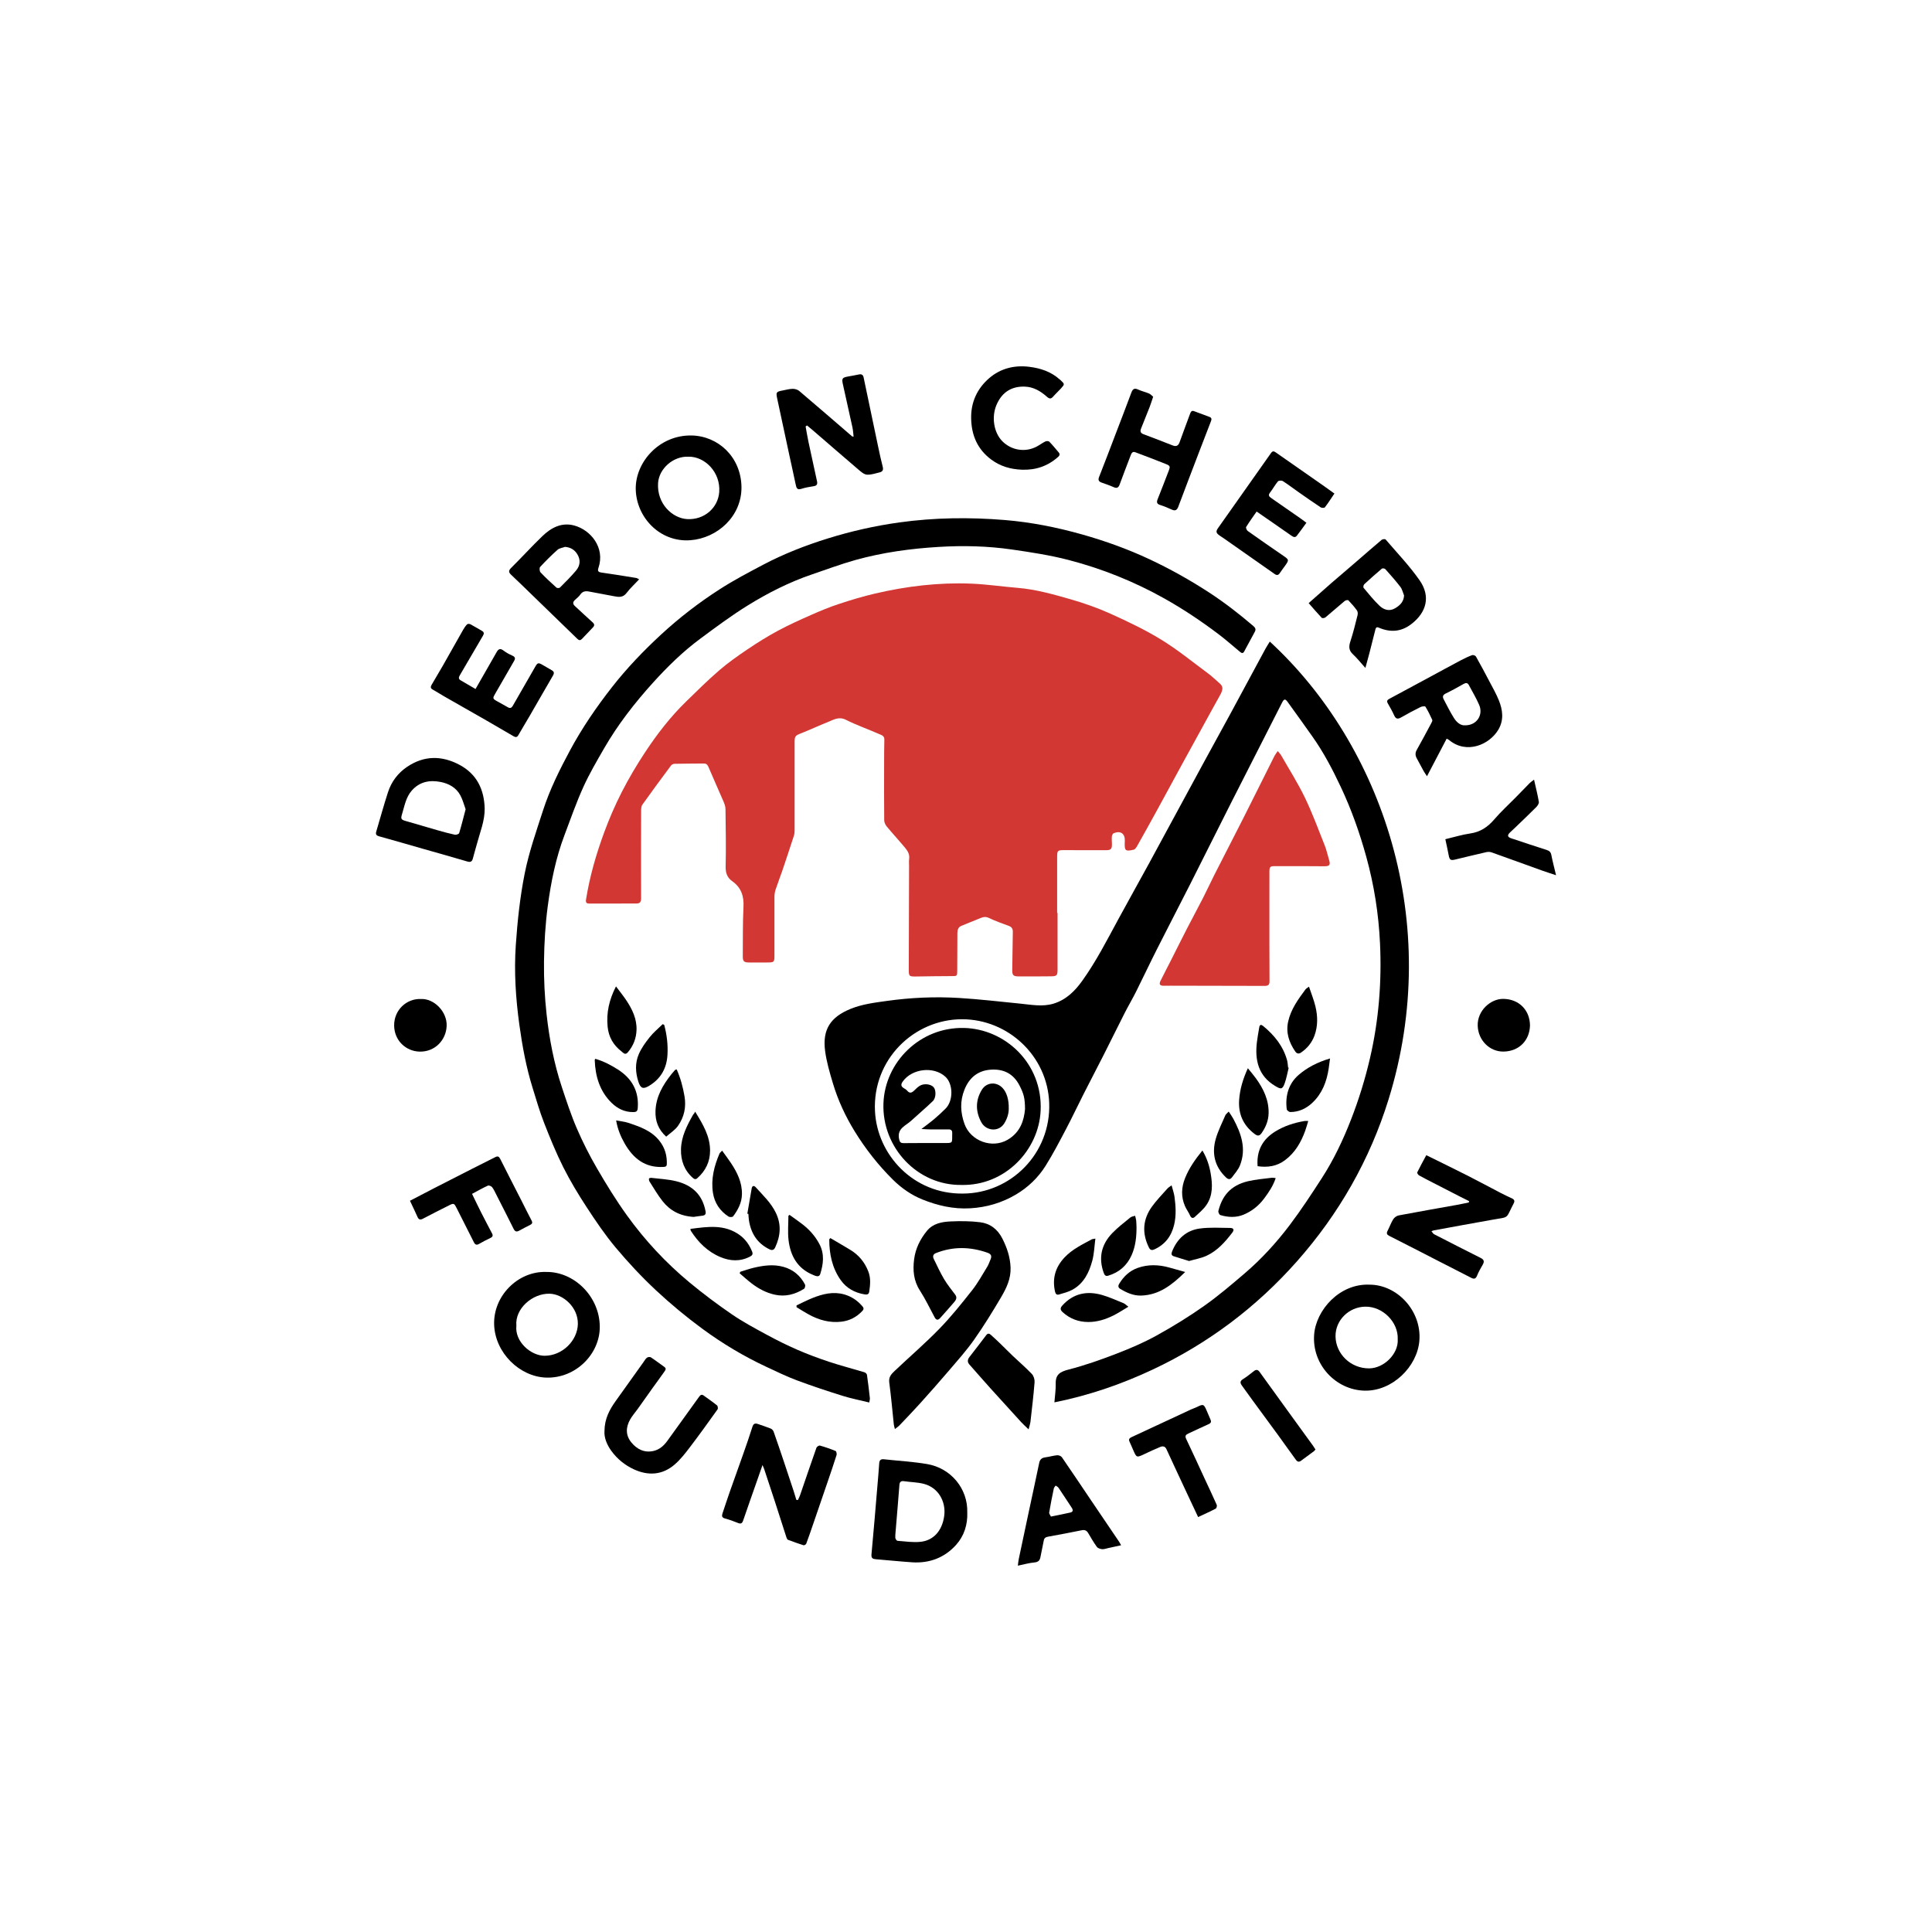 <?xml version="1.0" encoding="UTF-8"?>
<svg id="Layer_1" data-name="Layer 1" xmlns="http://www.w3.org/2000/svg" width="350" height="350" viewBox="0 0 350 350">
  <g id="Desktop">
    <g id="GHCA_AUI" data-name="GHCA AUI">
      <g id="AnthonyAnderson_AUI" data-name="AnthonyAnderson AUI">
        <polygon id="Fill-1" points="0 0 350 0 350 350 0 350 0 0" fill="none" stroke-width="0"/>
      </g>
      <path d="M191.585,165.381c0,3.427.001,6.854,0,10.28,0,1.038-.147,1.198-1.157,1.206-1.965.016-3.931.036-5.896.019-1.002-.008-1.173-.249-1.152-1.232.047-2.29.078-4.581.102-6.872.005-.483-.172-.844-.696-1.035-1.226-.444-2.456-.891-3.633-1.447-.529-.25-.949-.216-1.428-.021-1.183.481-2.367.959-3.55,1.439-.619.251-.732.779-.736,1.36-.012,2.242-.025,4.485-.028,6.727-.001,1.037-.006,1.023-1.026,1.025-2.114.005-4.227.034-6.341.07-1.388.023-1.416-.022-1.41-1.403.028-6.223.036-12.447.052-18.67.001-.403-.044-.814.015-1.208.16-1.062-.503-1.752-1.091-2.457-.962-1.153-1.991-2.25-2.946-3.409-.253-.307-.476-.751-.481-1.135-.036-3.4-.023-6.802-.017-10.202.003-1.486.005-2.972.041-4.458.016-.654-.518-.792-.908-.964-2.015-.886-4.103-1.621-6.069-2.601-1.289-.643-2.24.012-3.279.423-1.581.625-3.121,1.352-4.701,1.978-1.232.488-1.301.521-1.3,1.831,0,5.292.004,10.583-.002,15.875,0,.297-.031.609-.123.889-.674,2.076-1.356,4.149-2.057,6.216-.41,1.209-.883,2.397-1.281,3.61-.138.421-.188.888-.19,1.334-.012,3.502-.001,7.005-.002,10.507,0,1.26-.046,1.301-1.316,1.305-1.084.004-2.167.007-3.251.003-.987-.003-1.176-.205-1.165-1.212.032-2.946-.028-5.898.126-8.838.103-1.972-.405-3.52-2.042-4.678-.897-.634-1.216-1.485-1.189-2.65.082-3.475.013-6.953-.029-10.43-.005-.431-.158-.881-.331-1.285-.912-2.125-1.866-4.231-2.771-6.359-.176-.413-.404-.599-.836-.595-1.763.017-3.527.017-5.29.054-.217.005-.509.133-.634.301-1.753,2.355-3.497,4.717-5.199,7.108-.208.293-.221.767-.223,1.157-.015,5.264-.02,10.527-.005,15.791.002.619-.168.953-.839.952-2.844-.003-5.688.014-8.533.013-.468,0-.7-.131-.604-.738.665-4.163,1.829-8.195,3.278-12.134.923-2.508,1.992-4.979,3.208-7.357,1.263-2.469,2.687-4.871,4.215-7.187,2.176-3.296,4.593-6.424,7.433-9.191,1.971-1.92,3.928-3.864,6.01-5.659,1.607-1.385,3.358-2.615,5.119-3.803,1.767-1.192,3.583-2.327,5.459-3.337,1.957-1.055,3.992-1.973,6.027-2.873,1.648-.729,3.32-1.425,5.029-1.989,2.167-.716,4.361-1.38,6.583-1.897,5.73-1.335,11.547-2.036,17.435-1.796,2.782.114,5.551.531,8.33.757,3.283.267,6.437,1.152,9.572,2.051,2.479.711,4.939,1.569,7.287,2.629,3.148,1.421,6.294,2.915,9.231,4.719,2.971,1.825,5.695,4.053,8.506,6.133.738.546,1.396,1.202,2.093,1.804.618.534.611,1.106.055,2.095-1.053,1.873-2.078,3.76-3.113,5.643-1.233,2.243-2.469,4.485-3.696,6.732-1.561,2.86-3.108,5.727-4.673,8.585-1.143,2.086-2.298,4.166-3.466,6.237-.176.311-.415.745-.697.811-1.533.357-1.684.203-1.632-1.362.002-.076.011-.151.013-.226.047-1.33-.747-1.901-2.008-1.402-.169.067-.32.375-.338.584-.042.471.004.949.013,1.424.016.84-.208,1.077-1.055,1.077-2.494,0-4.989-.005-7.483-.011-1.352-.003-1.388.029-1.389,1.388-.001,3.326,0,6.652,0,9.978h.076v.003h-.001Z" fill="#d33733" stroke-width="0"/>
      <path d="M230.039,116.232c20.381,18.767,31.425,50.981,21.513,82.93-3.396,10.947-8.996,20.748-16.572,29.315-7.345,8.305-16.087,14.896-26.149,19.628-5.649,2.656-11.529,4.684-17.815,5.945.092-1.21.265-2.305.237-3.395-.043-1.69.835-2.161,2.361-2.554,2.932-.755,5.808-1.773,8.637-2.863,2.473-.952,4.933-2.004,7.249-3.282,2.961-1.634,5.858-3.418,8.621-5.366,2.576-1.816,4.988-3.877,7.388-5.928,3.045-2.603,5.743-5.565,8.151-8.753,2.065-2.734,3.947-5.612,5.809-8.491,2.148-3.32,3.836-6.892,5.271-10.57,1.423-3.646,2.574-7.379,3.459-11.202,1.586-6.847,2.132-13.781,1.803-20.776-.249-5.308-1.072-10.537-2.493-15.681-1.195-4.328-2.686-8.533-4.592-12.588-1.506-3.205-3.147-6.342-5.208-9.238-1.479-2.079-2.955-4.162-4.457-6.225-.425-.584-.653-.523-.992.145-3.043,5.982-6.099,11.958-9.13,17.946-2.532,5.002-5.025,10.024-7.557,15.026-1.985,3.921-4.02,7.817-6,11.739-1.278,2.53-2.482,5.097-3.751,7.631-.661,1.321-1.416,2.595-2.086,3.912-1.257,2.469-2.472,4.96-3.725,7.432-1.222,2.411-2.479,4.804-3.702,7.214-1.077,2.124-2.091,4.282-3.201,6.388-1.181,2.24-2.35,4.494-3.695,6.636-1.347,2.146-3.184,3.902-5.367,5.193-2.54,1.502-5.31,2.321-8.291,2.494-3.041.176-5.919-.497-8.671-1.607-1.994-.804-3.789-2.056-5.339-3.593-2.649-2.626-4.939-5.544-6.893-8.714-1.689-2.739-3.042-5.652-3.963-8.736-.573-1.918-1.147-3.864-1.41-5.839-.519-3.905.966-6.154,4.618-7.64,2.101-.855,4.319-1.123,6.523-1.433,4.349-.612,8.733-.81,13.114-.544,3.713.225,7.413.664,11.116,1.03,2.001.198,4.006.603,5.994.004,2.272-.684,3.875-2.265,5.213-4.134,2.507-3.5,4.463-7.325,6.506-11.1,1.828-3.378,3.719-6.723,5.555-10.097,3.363-6.18,6.704-12.373,10.061-18.557,1.522-2.802,3.072-5.59,4.591-8.393,2.162-3.989,4.305-7.988,6.463-11.979.235-.435.512-.847.805-1.329h.001ZM174.434,216.226c8.684-.026,15.968-7.259,15.638-16.416-.308-8.53-7.462-15.168-15.791-15.164-8.73.005-16.245,7.317-15.768,16.675.403,7.919,6.987,15.02,15.921,14.905Z" fill="#000" stroke-width="0"/>
      <path d="M157.474,254.076c-1.688-.416-3.296-.726-4.848-1.213-2.778-.871-5.546-1.785-8.272-2.805-1.878-.702-3.689-1.588-5.509-2.437-4.087-1.905-7.952-4.219-11.574-6.879-2.948-2.165-5.784-4.515-8.456-7.011-2.578-2.409-5.002-5.01-7.27-7.714-1.93-2.3-3.624-4.812-5.27-7.331-1.523-2.331-2.971-4.73-4.22-7.215-1.316-2.618-2.428-5.345-3.494-8.078-.802-2.055-1.414-4.185-2.069-6.294-1.159-3.731-1.866-7.553-2.401-11.424-.665-4.808-.979-9.639-.648-14.463.299-4.356.764-8.733,1.62-13.008.775-3.873,2.103-7.645,3.322-11.418,1.22-3.775,2.986-7.32,4.862-10.814,2.191-4.079,4.793-7.876,7.641-11.514,2.675-3.418,5.664-6.536,8.851-9.482,3.308-3.057,6.863-5.794,10.638-8.223,2.527-1.627,5.203-3.034,7.865-4.439,3.739-1.973,7.675-3.506,11.704-4.761,4.248-1.324,8.583-2.301,13.003-2.914,6.343-.879,12.702-.955,19.064-.433,4.766.392,9.451,1.323,14.057,2.624,4.187,1.183,8.267,2.653,12.21,4.503,3.69,1.731,7.232,3.714,10.651,5.932,2.864,1.859,5.55,3.944,8.14,6.16.357.305.487.601.242,1.044-.653,1.184-1.277,2.383-1.927,3.568-.241.44-.524.239-.799.011-1.276-1.058-2.517-2.161-3.838-3.159-3.115-2.353-6.349-4.521-9.762-6.438-5.507-3.092-11.32-5.427-17.408-7.007-3.347-.869-6.794-1.393-10.223-1.89-4.393-.637-8.826-.745-13.26-.478-5.107.308-10.165.993-15.098,2.367-2.655.739-5.244,1.715-7.857,2.601-4.139,1.404-8.024,3.374-11.719,5.664-2.955,1.832-5.756,3.922-8.554,5.995-3.16,2.342-5.969,5.091-8.601,8.005-3.323,3.679-6.361,7.586-8.842,11.892-1.327,2.302-2.678,4.607-3.769,7.023-1.276,2.827-2.3,5.769-3.398,8.675-1.563,4.137-2.439,8.456-3.02,12.811-.445,3.332-.647,6.714-.688,10.077-.038,3.188.119,6.398.47,9.567.496,4.476,1.344,8.907,2.767,13.197.836,2.519,1.664,5.054,2.715,7.487,1.069,2.476,2.297,4.899,3.653,7.23,1.686,2.897,3.448,5.768,5.404,8.486,3.264,4.537,7.067,8.622,11.373,12.191,2.464,2.042,5.037,3.968,7.677,5.777,1.996,1.367,4.15,2.514,6.281,3.671,1.803.978,3.644,1.899,5.524,2.716,1.882.818,3.811,1.54,5.759,2.186,2.119.702,4.286,1.26,6.425,1.906.188.057.434.283.46.459.205,1.41.371,2.826.528,4.243.023.211-.061.434-.115.776l.003-.002h0Z" fill="#000" stroke-width="0"/>
      <path d="M231.472,136.059c.277.341.48.532.613.764,1.455,2.547,3.037,5.033,4.308,7.67,1.358,2.817,2.438,5.768,3.598,8.678.332.832.509,1.724.774,2.584.289.939.127,1.176-.877,1.177-1.36,0-2.72-.019-4.08-.023-1.612-.005-3.224-.006-4.836-.001-.873.003-1,.121-1.004,1.008-.009,2.267-.005,4.534-.004,6.801.002,4.357-.004,8.715.021,13.072.004.667-.307.817-.877.816-5.692-.017-11.385-.025-17.077-.035-.403,0-.806.009-1.208.011-.692.005-.892-.268-.59-.879.632-1.278,1.295-2.541,1.939-3.813.961-1.898,1.904-3.804,2.878-5.695.949-1.844,1.941-3.666,2.885-5.512.708-1.384,1.353-2.801,2.057-4.188,1.759-3.465,3.55-6.914,5.302-10.382,1.87-3.701,3.708-7.417,5.569-11.123.141-.282.346-.531.61-.93h-.001Z" fill="#d33733" stroke-width="0"/>
      <path d="M162.12,258.883c-.095-.395-.172-.606-.195-.824-.273-2.547-.492-5.102-.829-7.64-.134-1.008.441-1.554,1.027-2.108,2.68-2.536,5.485-4.948,8.054-7.59,2.124-2.184,4.041-4.581,5.931-6.977,1.047-1.326,1.863-2.836,2.757-4.28.234-.378.363-.819.548-1.228.304-.674.173-1.05-.525-1.295-3.121-1.096-6.239-1.161-9.344.071-.51.202-.603.607-.387,1.05.605,1.24,1.185,2.499,1.888,3.684.585.986,1.321,1.885,2.01,2.807.375.502.146.934-.16,1.299-.822.979-1.689,1.92-2.534,2.88-.396.451-.73.489-1.043-.093-.876-1.629-1.674-3.31-2.674-4.86-1.146-1.775-1.293-3.67-1.041-5.648.247-1.943,1.1-3.657,2.33-5.157,1.094-1.335,2.701-1.63,4.286-1.701,1.775-.079,3.576-.072,5.335.146,1.825.226,3.176,1.257,4.047,2.98.842,1.667,1.404,3.351,1.476,5.232.077,2.027-.759,3.747-1.725,5.387-1.536,2.607-3.127,5.192-4.868,7.665-1.381,1.962-2.995,3.764-4.555,5.595-1.719,2.017-3.479,4.001-5.252,5.971-1.217,1.353-2.484,2.661-3.738,3.98-.199.209-.454.367-.817.655h-.002Z" fill="#000" stroke-width="0"/>
      <path d="M259.324,223.048c.193.224.304.455.485.548,2.809,1.446,5.623,2.883,8.446,4.3.583.293.684.638.363,1.195-.376.653-.756,1.313-1.035,2.01-.251.626-.577.637-1.096.368-1.916-.992-3.842-1.965-5.762-2.949-2.989-1.532-5.97-3.08-8.97-4.588-.486-.244-.648-.456-.38-.965.361-.686.613-1.436,1.022-2.089.201-.32.626-.625.995-.695,3.479-.659,6.968-1.264,10.453-1.891.75-.135,1.494-.301,2.241-.452.02-.08.041-.159.061-.239-.56-.279-1.122-.554-1.679-.839-1.604-.821-3.206-1.644-4.807-2.469-.87-.448-1.746-.885-2.597-1.366-.165-.093-.369-.439-.314-.55.518-1.052,1.087-2.077,1.638-3.104,2.511,1.241,4.972,2.434,7.411,3.67,2.037,1.033,4.045,2.121,6.072,3.174.664.345,1.342.664,2.021.977.422.195.564.455.334.893-1.522,2.902-.668,2.419-3.824,2.972-3.565.624-7.122,1.29-10.683,1.941-.092.017-.178.065-.397.149h.002,0Z" fill="#000" stroke-width="0"/>
      <path d="M144.558,271.736c.127-.285.276-.562.377-.855.989-2.872,1.961-5.749,2.973-8.613.067-.19.461-.437.627-.39.963.273,1.914.601,2.84.981.142.058.243.521.175.737-.488,1.557-1.019,3.101-1.546,4.646-.892,2.616-1.79,5.23-2.688,7.844-.408,1.188-.812,2.377-1.253,3.553-.055.147-.36.337-.484.298-.953-.296-1.895-.632-2.828-.988-.128-.049-.225-.264-.276-.421-.72-2.218-1.424-4.441-2.144-6.659-.62-1.908-1.255-3.811-1.886-5.716-.059-.178-.142-.347-.309-.749-.372,1.068-.671,1.927-.971,2.785-.846,2.417-1.704,4.829-2.53,7.252-.178.523-.404.676-.938.46-.764-.31-1.543-.597-2.338-.807-.586-.155-.631-.463-.469-.939.435-1.284.85-2.575,1.299-3.853.823-2.345,1.674-4.68,2.497-7.025.557-1.586,1.112-3.173,1.614-4.777.18-.576.467-.717.994-.533.782.274,1.574.52,2.34.833.217.089.44.339.519.565.635,1.793,1.242,3.597,1.848,5.401.606,1.804,1.204,3.611,1.799,5.419.168.509.314,1.026.469,1.539l.29.009v.003h0Z" fill="#000" stroke-width="0"/>
      <path d="M145.945,77.266c.171.931.321,1.867.518,2.793.506,2.384,1.033,4.763,1.551,7.144.101.465-.009.773-.544.865-.767.132-1.547.244-2.281.485-.768.252-.906-.141-1.03-.734-.363-1.746-.758-3.485-1.134-5.229-.75-3.485-1.495-6.972-2.243-10.458-.225-1.049-.134-1.183.948-1.381.616-.113,1.231-.297,1.85-.31.404-.008.903.128,1.204.383,3.214,2.724,6.397,5.484,9.59,8.234.017.014.048.01.263.051-.069-.587-.089-1.131-.203-1.656-.569-2.625-1.173-5.242-1.742-7.866-.223-1.027-.099-1.181.903-1.372.667-.127,1.339-.231,2.002-.377.502-.111.757.073.859.56.867,4.148,1.735,8.295,2.611,12.441.265,1.251.53,2.503.851,3.74.152.587-.062.882-.58,1.002-.758.176-1.537.46-2.287.408-.518-.036-1.052-.503-1.492-.879-2.766-2.357-5.507-4.743-8.258-7.117-.362-.313-.735-.613-1.103-.919-.084.063-.169.127-.253.19v.002h0Z" fill="#000" stroke-width="0"/>
      <path d="M98.856,230.426c5.136-.122,9.791,4.457,9.801,9.956.009,4.913-4.36,9.341-9.684,9.185-4.846-.143-9.285-4.508-9.455-9.592-.175-5.244,4.34-9.677,9.338-9.549ZM93.547,240.156c-.32,2.912,2.646,5.457,5.115,5.454,3.218-.003,5.947-2.744,6.022-5.725.077-3.055-2.675-5.457-5.121-5.517-3.121-.077-6.301,2.727-6.017,5.788h0Z" fill="#000" stroke-width="0"/>
      <path d="M248.125,232.729c5.015.015,9.454,4.773,9.006,10.169-.39,4.697-4.897,9.152-9.933,9.032-5.195-.124-9.549-4.71-9.128-10.171.341-4.419,4.6-9.278,10.055-9.03ZM253.211,242.605c.125-3.072-2.693-5.944-5.889-5.891-2.969.05-5.42,2.47-5.379,5.381.045,3.155,2.715,5.812,6.084,5.799,2.672-.01,5.358-2.627,5.184-5.289h0Z" fill="#000" stroke-width="0"/>
      <path d="M115.783,104.955c-.805.861-1.619,1.608-2.279,2.473-.632.828-1.375.758-2.219.592-1.528-.3-3.062-.576-4.593-.863-.64-.12-1.173-.034-1.581.573-.247.368-.627.649-.958.959-.422.395-.404.742.03,1.135,1.061.957,2.082,1.959,3.155,2.902.383.337.395.6.073.938-.659.692-1.322,1.38-1.977,2.075-.28.297-.527.301-.827.008-2.557-2.49-5.123-4.972-7.687-7.456-1.439-1.394-2.867-2.799-4.326-4.171-.514-.484-.456-.784.039-1.274,1.893-1.875,3.688-3.851,5.604-5.702,1.601-1.546,3.505-2.57,5.811-1.938,2.97.815,5.605,4.012,4.373,7.653-.2.592-.058.783.57.869,2.102.288,4.196.643,6.291.981.134.022.254.122.502.247h0ZM102.364,99.069c-.462.172-1.024.231-1.368.536-1.102.979-2.147,2.026-3.148,3.107-.158.17-.109.783.073.975.915.966,1.895,1.871,2.883,2.764.12.108.519.106.629-.004,1.007-1.012,2.033-2.014,2.944-3.109.728-.875.839-1.905.21-2.933-.5-.817-1.216-1.247-2.224-1.335h0Z" fill="#000" stroke-width="0"/>
      <path d="M175.231,274.014c.08,2.21-.58,4.24-2.02,5.848-2.092,2.334-4.833,3.376-7.986,3.163-2.18-.147-4.355-.376-6.534-.551-.59-.047-.88-.186-.812-.911.387-4.079.716-8.164,1.062-12.248.119-1.403.243-2.805.337-4.21.039-.572.271-.808.86-.743,2.595.287,5.213.429,7.783.86,4.341.727,7.441,4.455,7.309,8.792h0ZM162.285,277.007c-.037.527-.114,1.056-.09,1.58.009.195.244.534.396.545,1.399.106,2.822.329,4.201.179,2.23-.243,3.878-1.888,4.26-4.681.35-2.564-1.033-5.137-3.701-5.819-1.153-.295-2.378-.3-3.564-.475-.599-.088-.809.135-.853.714-.201,2.653-.43,5.305-.649,7.957h0Z" fill="#000" stroke-width="0"/>
      <path d="M134.325,88.16c.089,5.383-4.385,9.334-9.242,9.706-5.535.424-9.811-4.15-9.911-9.242-.096-4.865,4.237-9.851,10.132-9.733,4.772.096,8.907,3.859,9.021,9.268h0ZM124.708,82.735c-2.746-.119-5.314,2.158-5.49,4.759-.253,3.745,2.582,6.404,5.295,6.548,3.075.162,5.577-2.033,5.784-4.921.259-3.604-2.652-6.457-5.589-6.386Z" fill="#000" stroke-width="0"/>
      <path d="M262.079,133.811c-1.175,2.244-2.333,4.456-3.566,6.811-.262-.403-.459-.671-.619-.96-.413-.746-.8-1.506-1.216-2.251-.292-.523-.332-1.003-.02-1.556.899-1.593,1.757-3.21,2.621-4.822.102-.191.255-.468.189-.617-.369-.82-.768-1.632-1.24-2.396-.074-.119-.617-.064-.868.061-1.191.594-2.371,1.212-3.522,1.878-.621.359-.977.302-1.282-.384-.333-.749-.749-1.462-1.154-2.177-.218-.385-.087-.599.258-.784,2.475-1.33,4.949-2.664,7.422-3.999,1.83-.988,3.653-1.989,5.491-2.962.684-.362,1.387-.697,2.109-.97.182-.069.599.076.694.244.84,1.483,1.642,2.987,2.434,4.497.595,1.134,1.237,2.252,1.715,3.435.708,1.753.948,3.56-.072,5.304-1.603,2.741-5.756,4.533-8.931,1.903-.092-.076-.209-.122-.44-.253l-.003-.002h0ZM265.483,131.398c2.063-.019,3.264-1.889,2.478-3.708-.533-1.233-1.233-2.394-1.865-3.584-.226-.425-.53-.441-.939-.21-1.07.602-2.141,1.206-3.246,1.738-.558.269-.611.605-.364,1.071.598,1.127,1.16,2.279,1.84,3.356.504.798,1.209,1.426,2.095,1.338h.001Z" fill="#000" stroke-width="0"/>
      <path d="M237.077,109.26c1.46-1.291,2.804-2.494,4.165-3.677,1.472-1.279,2.965-2.535,4.442-3.808,1.538-1.326,3.06-2.671,4.615-3.978.158-.133.625-.175.72-.064,2.09,2.439,4.33,4.779,6.161,7.403,2.012,2.883,1.278,5.788-1.508,7.924-1.864,1.429-3.824,1.538-5.919.635-.471-.203-.54.149-.623.482-.341,1.364-.683,2.727-1.035,4.088-.217.841-.454,1.677-.742,2.738-.839-.93-1.498-1.77-2.27-2.487-.773-.718-.744-1.431-.44-2.354.51-1.548.893-3.14,1.292-4.722.067-.264.041-.645-.109-.851-.469-.649-.998-1.26-1.555-1.835-.091-.094-.507-.012-.665.119-1.179.979-2.322,2.002-3.503,2.979-.149.123-.568.17-.666.067-.791-.835-1.534-1.714-2.361-2.658h.001ZM254.36,107.885c-.215-.526-.331-1.126-.664-1.562-.852-1.114-1.79-2.165-2.724-3.212-.114-.128-.513-.195-.623-.102-1.091.919-2.159,1.866-3.204,2.837-.134.125-.212.532-.119.643.933,1.111,1.841,2.256,2.89,3.25.772.731,1.775,1.077,2.834.445.853-.509,1.54-1.144,1.61-2.299Z" fill="#000" stroke-width="0"/>
      <path d="M87.805,146.481c.023,2.245-.849,4.283-1.404,6.388-.23.872-.505,1.732-.724,2.606-.144.573-.385.781-1.013.595-2.695-.798-5.403-1.55-8.106-2.322-2.63-.751-5.254-1.52-7.891-2.246-.52-.143-.647-.381-.505-.858.707-2.378,1.36-4.773,2.127-7.131.621-1.91,1.799-3.474,3.472-4.6,3.082-2.074,6.298-2.061,9.501-.345,3.13,1.677,4.451,4.463,4.543,7.913h0ZM84.352,146.601c-.303-.82-.528-1.721-.953-2.515-.749-1.397-2.085-2.131-3.564-2.423-1.964-.387-3.808-.072-5.233,1.55-1.079,1.229-1.314,2.795-1.769,4.272-.274.889-.153,1.015.731,1.265,1.905.538,3.799,1.115,5.702,1.658,1.038.296,2.08.585,3.135.81.239.051.728-.121.779-.289.422-1.385.768-2.794,1.173-4.33v.002h0Z" fill="#000" stroke-width="0"/>
      <path d="M86.149,124.817c.897-1.569,1.743-3.048,2.589-4.526.423-.739.843-1.481,1.269-2.218.316-.545.676-.63,1.212-.217.473.364,1.013.661,1.561.901.517.227.644.479.353.978-1.134,1.948-2.241,3.912-3.378,5.858-.542.927-.547.974.37,1.482.637.353,1.273.708,1.907,1.067.395.223.657.087.867-.28,1.342-2.343,2.69-4.683,4.034-7.025.462-.806.579-.839,1.39-.365.541.316,1.079.637,1.626.941.456.253.477.544.219.986-1.405,2.404-2.781,4.825-4.176,7.234-.69,1.191-1.413,2.362-2.094,3.557-.248.435-.536.376-.877.178-1.649-.958-3.293-1.927-4.947-2.876-2.568-1.473-5.145-2.929-7.713-4.399-.672-.384-1.317-.816-1.995-1.188-.458-.251-.332-.57-.153-.881.662-1.15,1.356-2.28,2.013-3.432,1.239-2.173,2.456-4.359,3.695-6.532.197-.346.429-.685.709-.962.105-.103.433-.091.594-.006.709.375,1.39.803,2.089,1.196.41.23.396.51.183.873-1.407,2.399-2.804,4.805-4.212,7.204-.213.363-.228.654.175.886.866.5,1.729,1.007,2.689,1.567h.001Z" fill="#000" stroke-width="0"/>
      <path d="M241.744,89.411c-.606.893-1.131,1.719-1.726,2.492-.1.129-.571.133-.752.014-1.362-.898-2.698-1.837-4.035-2.773-.945-.662-1.86-1.369-2.832-1.989-.213-.136-.755-.111-.891.052-.527.632-.919,1.375-1.426,2.026-.349.448-.216.697.179.97,1.758,1.214,3.511,2.435,5.263,3.657.348.243.685.502,1.145.84-.596.814-1.146,1.612-1.748,2.368-.296.372-.632.215-.989-.037-2.054-1.447-4.125-2.868-6.282-4.361-.656.948-1.314,1.85-1.899,2.797-.085.137.102.592.288.724,2.126,1.512,4.269,3.001,6.423,4.474,1.055.722,1.084.77.361,1.796-.319.452-.667.885-.968,1.349-.267.412-.555.447-.941.176-3.079-2.163-6.161-4.321-9.243-6.481-.347-.243-.72-.456-1.039-.732-.481-.418-.145-.863.095-1.204,3.156-4.489,6.341-8.957,9.493-13.449.303-.431.51-.434.896-.163,2.918,2.047,5.846,4.08,8.768,6.121.593.414,1.176.843,1.859,1.333h.001Z" fill="#000" stroke-width="0"/>
      <path d="M208.906,71.878c-.256.747-.431,1.322-.648,1.881-.499,1.286-1.013,2.566-1.531,3.844-.204.503-.154.842.429,1.058,1.764.653,3.515,1.341,5.267,2.025.637.249,1.032.105,1.275-.583.618-1.751,1.293-3.481,1.924-5.228.142-.393.341-.525.735-.375.912.347,1.824.695,2.743,1.023.505.18.377.525.25.857-.68,1.78-1.376,3.555-2.057,5.335-1.284,3.356-2.57,6.711-3.831,10.075-.237.631-.555.816-1.185.527-.682-.313-1.378-.609-2.093-.831-.63-.196-.681-.515-.46-1.065.672-1.674,1.316-3.359,1.965-5.043.348-.904.322-1-.557-1.348-1.817-.718-3.639-1.423-5.469-2.106-.521-.194-.695.212-.846.611-.657,1.74-1.342,3.469-1.974,5.218-.221.611-.506.762-1.109.491-.706-.318-1.448-.559-2.177-.824-.519-.189-.666-.462-.442-1.026,1.025-2.591,2.008-5.199,3.003-7.803.95-2.485,1.91-4.965,2.836-7.459.242-.651.541-.883,1.23-.563.634.295,1.335.444,1.979.721.296.127.526.408.746.587h-.003,0Z" fill="#000" stroke-width="0"/>
      <path d="M109.507,259.244c.019-2.232.917-3.87,2.024-5.425,1.687-2.368,3.379-4.733,5.07-7.098.189-.264.348-.574.597-.759.169-.125.545-.178.704-.073.84.55,1.636,1.167,2.458,1.746.412.29.175.594.006.838-.671.967-1.378,1.908-2.063,2.865-.93,1.301-1.849,2.609-2.778,3.91-.448.628-.971,1.211-1.353,1.876-.821,1.431-.869,2.901.224,4.212,1.027,1.233,2.362,1.895,4.013,1.514,1.075-.248,1.861-.957,2.496-1.837,1.904-2.643,3.806-5.288,5.712-7.93.213-.295.444-.574.862-.268.806.591,1.635,1.153,2.412,1.78.145.117.211.573.104.723-1.646,2.303-3.296,4.605-5.012,6.856-.846,1.11-1.72,2.24-2.77,3.143-2.227,1.916-4.78,2.069-7.399.857-1.619-.749-2.999-1.874-4.047-3.309-.82-1.123-1.349-2.413-1.261-3.621h0Z" fill="#000" stroke-width="0"/>
      <path d="M203.098,279.939c-.834.182-1.586.349-2.339.51-.369.079-.746.23-1.107.198-.332-.03-.767-.173-.947-.419-.575-.79-1.065-1.643-1.562-2.487-.281-.478-.628-.635-1.189-.52-2.015.412-4.036.793-6.06,1.158-.451.081-.725.23-.81.723-.166.962-.409,1.911-.576,2.874-.111.646-.34,1.007-1.091,1.073-.963.084-1.91.361-3.025.588.068-.504.095-.865.168-1.215.605-2.876,1.216-5.75,1.829-8.623.625-2.925,1.264-5.848,1.872-8.776.133-.641.472-.928,1.107-1.01.721-.093,1.427-.314,2.148-.38.278-.025.702.14.854.36,1.793,2.601,3.545,5.231,5.314,7.849,1.681,2.489,3.37,4.973,5.053,7.462.109.162.194.34.359.635h.002ZM190.387,274.739c1.314-.269,2.423-.476,3.52-.731.519-.121.509-.47.248-.865-.801-1.21-1.589-2.429-2.402-3.63-.113-.167-.338-.258-.512-.385-.114.173-.293.332-.332.52-.301,1.447-.597,2.896-.835,4.354-.038.235.214.518.313.736h0Z" fill="#000" stroke-width="0"/>
      <path d="M175.935,75.853c-.076-2.975,1.095-5.472,3.266-7.345,2.025-1.748,4.534-2.394,7.251-2.059,2.044.252,3.92.869,5.486,2.26.056.05.121.091.176.142.783.735.792.744.077,1.533-.455.503-.965.958-1.409,1.47-.39.45-.685.41-1.118.027-1.127-.999-2.387-1.77-3.95-1.838-2.444-.106-4.185,1.002-5.17,3.261-.964,2.213-.519,5.059,1.038,6.63,1.655,1.671,4.184,2.064,6.25.953.526-.283,1.008-.652,1.544-.913.194-.095.588-.089.716.042.596.609,1.131,1.279,1.689,1.926.269.311.214.556-.092.829-1.876,1.673-4.052,2.414-6.571,2.318-2.044-.078-3.897-.612-5.543-1.835-2.484-1.846-3.572-4.374-3.641-7.4h0Z" fill="#000" stroke-width="0"/>
      <path d="M74.267,217.531c1.535-.799,2.957-1.547,4.385-2.28,2.279-1.171,4.562-2.335,6.846-3.496,1.41-.716,2.827-1.417,4.236-2.135.427-.218.659-.123.881.319,1.279,2.551,2.589,5.086,3.885,7.628.601,1.178,1.176,2.37,1.798,3.537.231.433.093.631-.291.82-.654.322-1.299.661-1.936,1.015-.467.259-.768.199-1.022-.313-1.025-2.067-2.077-4.121-3.124-6.177-.24-.471-.455-.966-.773-1.379-.147-.19-.586-.364-.771-.28-.933.425-1.826.937-2.866,1.49.541,1.111,1.061,2.212,1.611,3.298.658,1.298,1.341,2.583,2.014,3.873.203.389.117.626-.306.821-.707.326-1.39.705-2.069,1.087-.435.245-.698.12-.908-.298-1.051-2.087-2.115-4.167-3.161-6.256-.405-.81-.504-.867-1.317-.457-1.594.802-3.19,1.602-4.769,2.435-.505.266-.768.154-.988-.347-.414-.94-.865-1.863-1.353-2.904h-.002Z" fill="#000" stroke-width="0"/>
      <path d="M277.907,141.243c.332,1.484.656,2.744.869,4.022.048.287-.227.706-.469.95-1.221,1.228-2.48,2.419-3.727,3.621-.335.323-.675.643-1.015.96-.537.501-.486.841.206,1.073,2.139.716,4.282,1.422,6.43,2.109.481.154.737.393.839.916.224,1.153.528,2.291.853,3.659-.971-.322-1.784-.574-2.584-.862-3.027-1.088-6.046-2.194-9.077-3.271-.287-.102-.647-.119-.945-.052-1.91.433-3.812.902-5.716,1.357-.772.185-.971.033-1.119-.752-.18-.956-.396-1.905-.615-2.943,1.546-.366,3.015-.825,4.517-1.042,1.835-.266,3.169-1.167,4.35-2.549,1.203-1.407,2.587-2.66,3.887-3.985.844-.86,1.675-1.731,2.522-2.587.184-.186.413-.328.796-.626l-.002.002h0Z" fill="#000" stroke-width="0"/>
      <path d="M217.051,274.831c-.679-1.446-1.305-2.774-1.926-4.104-1.275-2.73-2.555-5.458-3.813-8.196-.257-.559-.686-.581-1.127-.401-.969.396-1.918.842-2.866,1.289-1.419.67-1.416.677-2.047-.772-.211-.484-.41-.974-.638-1.45-.198-.412-.068-.649.327-.832,3.615-1.677,7.225-3.364,10.839-5.044.318-.148.661-.244.974-.4,1.212-.605,1.311-.575,1.83.641.227.531.446,1.067.684,1.593.18.397.108.642-.318.832-1.238.552-2.457,1.146-3.689,1.711-.453.208-.661.416-.394.973,1.127,2.351,2.202,4.728,3.299,7.094.75,1.617,1.519,3.226,2.24,4.857.077.175-.039.605-.188.683-.998.523-2.03.982-3.187,1.526h0Z" fill="#000" stroke-width="0"/>
      <path d="M186.34,258.942c-.556-.54-.979-.911-1.357-1.324-1.876-2.049-3.747-4.103-5.605-6.168-1.268-1.41-2.512-2.842-3.768-4.262-.409-.462-.324-.915.018-1.36,1.006-1.308,2.034-2.599,3.015-3.926.31-.42.579-.335.87-.074.617.551,1.219,1.119,1.814,1.694.719.694,1.413,1.413,2.137,2.1,1.157,1.097,2.373,2.137,3.47,3.29.332.348.528,1.004.489,1.495-.189,2.377-.472,4.747-.741,7.117-.044.391-.184.772-.343,1.417h.001Z" fill="#000" stroke-width="0"/>
      <path d="M238.311,262.59c-.115.126-.195.248-.304.33-.764.57-1.542,1.123-2.301,1.701-.562.427-.833-.018-1.09-.368-1.039-1.415-2.044-2.854-3.079-4.273-1.535-2.105-3.085-4.198-4.624-6.299-.651-.889-1.291-1.786-1.935-2.68-.323-.448-.377-.8.194-1.153.702-.434,1.343-.969,2-1.473.402-.309.712-.258,1.009.154,1.701,2.363,3.41,4.721,5.118,7.08,1.527,2.108,3.058,4.213,4.584,6.322.146.201.271.417.427.659h0Z" fill="#000" stroke-width="0"/>
      <path d="M277.172,185.768c-.069,2.732-1.998,4.707-4.814,4.734-2.512.025-4.567-2.048-4.657-4.663-.095-2.751,2.333-4.889,4.595-4.882,2.83.008,4.849,1.985,4.877,4.81h-.001Z" fill="#000" stroke-width="0"/>
      <path d="M76.178,180.978c2.47-.145,4.846,2.318,4.738,4.891-.105,2.505-2.067,4.694-4.882,4.641-2.481-.047-4.634-2.006-4.631-4.775.003-2.814,2.277-4.827,4.775-4.757h0Z" fill="#000" stroke-width="0"/>
      <path d="M214.708,230.432c-2.382,2.342-4.714,4.172-7.972,4.273-1.412.044-2.637-.517-3.807-1.22-.348-.209-.412-.522-.185-.901.808-1.347,1.903-2.379,3.39-2.899,1.884-.659,3.8-.588,5.708-.054.884.247,1.769.495,2.866.802h0Z" fill="#000" stroke-width="0"/>
      <path d="M205.89,222.319c.005,1.634-.149,3.412-.89,5.072-.831,1.862-2.245,3.104-4.207,3.702-.443.135-.664-.007-.833-.47-.995-2.734-.453-5.158,1.527-7.219.997-1.037,2.159-1.92,3.274-2.839.226-.186.58-.215.874-.317.067.284.158.564.193.851.043.349.038.703.061,1.218v.002h.001Z" fill="#000" stroke-width="0"/>
      <path d="M134.105,230.396c.784-.239,1.558-.517,2.354-.708,1.816-.436,3.647-.7,5.498-.178,1.757.496,3.034,1.594,3.875,3.188.099.188-.007.678-.172.781-1.628,1.018-3.379,1.489-5.313,1.062-1.55-.342-2.906-1.072-4.151-2.017-.761-.577-1.465-1.228-2.195-1.846.035-.094.069-.189.104-.283h0Z" fill="#000" stroke-width="0"/>
      <path d="M217.829,208.421c.827,1.4,1.254,2.749,1.497,4.159.339,1.971.421,3.95-.751,5.686-.56.829-1.374,1.496-2.118,2.187-.329.305-.65.245-.867-.254-.257-.592-.669-1.117-.923-1.71-.719-1.676-.664-3.35.014-5.05.726-1.818,1.822-3.379,3.148-5.018h0Z" fill="#000" stroke-width="0"/>
      <path d="M125.932,201.387c1.418,2.298,2.71,4.462,2.703,7.079-.005,1.989-.807,3.636-2.292,4.959-.313.279-.543.22-.838-.043-1.555-1.385-2.184-3.158-2.138-5.182.053-2.31,1.089-4.299,2.19-6.254.048-.085.143-.143.197-.226.069-.104.119-.221.177-.332h0Z" fill="#000" stroke-width="0"/>
      <path d="M130.82,208.451c.582.814,1.122,1.524,1.615,2.265,1.139,1.715,2.022,3.525,1.975,5.657-.034,1.528-.717,2.804-1.598,3.982-.109.146-.622.17-.816.046-1.575-1.014-2.56-2.485-2.84-4.318-.378-2.475.213-4.832,1.189-7.102.064-.149.225-.257.475-.531h0Z" fill="#000" stroke-width="0"/>
      <path d="M125.07,222.627c3.145-.407,6.215-.887,8.972,1.144,1.035.763,1.736,1.785,2.215,2.975.204.506-.028.719-.44.928-1.768.898-3.562.79-5.317.052-2.308-.97-4.011-2.668-5.349-4.754-.037-.057-.034-.14-.08-.346h0Z" fill="#000" stroke-width="0"/>
      <path d="M204.418,236.727c-1.001.59-1.83,1.145-2.716,1.585-1.426.708-2.926,1.186-4.55,1.182-1.788-.004-3.335-.591-4.658-1.799-.456-.417-.443-.747-.031-1.202,1.981-2.183,4.426-2.675,7.153-1.904,1.345.381,2.631.977,3.933,1.502.246.099.443.318.869.636h0Z" fill="#000" stroke-width="0"/>
      <path d="M143.023,220.081c.737.532,1.483,1.053,2.209,1.599,1.334,1.004,2.429,2.206,3.217,3.702.948,1.801.706,3.625.146,5.423-.214.686-.914.317-1.358.133-2.773-1.153-4.042-3.433-4.381-6.254-.175-1.456-.031-2.95-.031-4.426.066-.059.132-.117.198-.176h0Z" fill="#000" stroke-width="0"/>
      <path d="M198.44,224.383c-.187,1.421-.224,2.739-.555,3.98-.578,2.169-1.547,4.168-3.642,5.302-.735.398-1.581.599-2.39.844-.393.119-.626-.071-.724-.512-.533-2.39.053-4.435,1.739-6.217,1.393-1.473,3.178-2.319,4.911-3.258.124-.067.286-.063.661-.137v-.002h0Z" fill="#000" stroke-width="0"/>
      <path d="M150.428,224.288c1.213.716,2.434,1.421,3.638,2.152,1.529.929,2.599,2.245,3.244,3.914.463,1.197.342,2.412.161,3.636-.076.509-.394.57-.82.501-1.79-.29-3.3-1.108-4.345-2.586-1.561-2.206-2.078-4.734-2.077-7.387.066-.077.133-.154.199-.231h0Z" fill="#000" stroke-width="0"/>
      <path d="M144.302,236.484c.965-.451,1.91-.95,2.898-1.341,1.843-.731,3.737-1.212,5.727-.65,1.339.378,2.446,1.124,3.342,2.199.325.39.119.63-.139.896-1.013,1.041-2.233,1.671-3.68,1.845-2.123.254-4.078-.287-5.922-1.294-.759-.414-1.487-.886-2.229-1.332,0-.107.002-.215.003-.322h0Z" fill="#000" stroke-width="0"/>
      <path d="M122.588,193.726c.7,1.591,1.129,3.194,1.414,4.858.337,1.968-.056,3.773-1.166,5.363-.537.77-1.408,1.306-2.151,1.969-1.452-1.317-1.997-2.863-1.937-4.644.089-2.613,1.34-4.731,2.912-6.705.199-.25.41-.493.626-.729.045-.049.138-.054.302-.112Z" fill="#000" stroke-width="0"/>
      <path d="M226.06,193.518c.586.732,1.059,1.274,1.477,1.855,1.357,1.885,2.342,3.912,2.284,6.311-.032,1.323-.5,2.476-1.252,3.565-.454.657-.823.528-1.324.146-2.046-1.558-2.946-3.643-2.76-6.175.14-1.908.676-3.725,1.575-5.702Z" fill="#000" stroke-width="0"/>
      <path d="M237.135,178.739c.428,1.29.893,2.424,1.173,3.602.419,1.76.455,3.552-.182,5.281-.472,1.28-1.315,2.302-2.45,3.072-.42.285-.773.166-1.035-.217-1.119-1.638-1.723-3.407-1.278-5.411.496-2.236,1.811-4.04,3.141-5.83.099-.134.269-.215.632-.496h-.001Z" fill="#000" stroke-width="0"/>
      <path d="M135.386,219.877c.261-1.528.513-3.057.788-4.582.094-.522.424-.554.739-.205,1.323,1.465,2.775,2.818,3.652,4.651,1.018,2.125.823,4.184-.133,6.24-.199.427-.506.601-1.021.351-2.26-1.095-3.4-2.953-3.749-5.369-.05-.348-.056-.703-.083-1.054-.064-.01-.129-.02-.193-.031h0Z" fill="#000" stroke-width="0"/>
      <path d="M231.106,213.423c-.481,1.444-1.259,2.565-2.075,3.669-.98,1.325-2.25,2.333-3.738,2.953-1.343.56-2.813.503-4.218.074-.185-.056-.408-.528-.354-.742.673-2.691,2.164-4.619,5.357-5.385,1.407-.337,2.871-.435,4.311-.628.19-.025.391.03.718.06h0Z" fill="#000" stroke-width="0"/>
      <path d="M215.418,228.444c-.99-.304-1.89-.568-2.779-.86-.415-.136-.482-.418-.318-.833.92-2.327,2.577-3.865,5.05-4.194,1.799-.239,3.649-.123,5.476-.104.663.007.779.349.381.867-1.277,1.664-2.668,3.237-4.592,4.147-.993.47-2.122.654-3.218.976h0Z" fill="#000" stroke-width="0"/>
      <path d="M233.456,193.439c-.236.943-.396,1.913-.727,2.822-.422,1.16-.713,1.077-1.747.456-3.012-1.808-3.669-4.646-3.286-7.886.109-.921.28-1.835.436-2.749.084-.491.353-.496.69-.219,2.024,1.661,3.627,3.623,4.341,6.197.12.43.128.892.188,1.339.035.014.07.027.106.041h-.001Z" fill="#000" stroke-width="0"/>
      <path d="M111.617,202.974c.802.154,1.525.214,2.193.436,2.101.698,4.2,1.417,5.653,3.258.977,1.237,1.387,2.64,1.336,4.203-.014.439-.21.506-.615.529-3.332.187-5.483-1.543-7.034-4.271-.709-1.248-1.256-2.555-1.533-4.154h0Z" fill="#000" stroke-width="0"/>
      <path d="M107.846,191.814c1.463.424,2.812,1.121,4.094,1.94,2.565,1.639,3.844,3.944,3.591,7.044-.052.637-.423.664-.867.666-1.524.007-2.82-.65-3.856-1.661-2.163-2.113-2.965-4.823-3.068-7.779,0-.042.042-.086.106-.211h0Z" fill="#000" stroke-width="0"/>
      <path d="M125.66,220.454c-2.499-.156-4.283-1.156-5.63-2.853-.88-1.109-1.59-2.355-2.358-3.551-.096-.149-.131-.379-.095-.55.015-.07.299-.135.45-.117,1.492.182,3.015.248,4.465.606,2.973.734,4.769,2.497,5.322,5.429.096.508-.051.761-.576.818-.622.068-1.24.171-1.58.219h.002Z" fill="#000" stroke-width="0"/>
      <path d="M120.331,185.676c.476,1.77.693,3.57.588,5.411-.139,2.431-1.186,4.312-3.289,5.598-1.098.671-1.576.526-1.978-.712-.545-1.678-.627-3.397.072-5.007.482-1.11,1.224-2.134,1.987-3.088.687-.859,1.559-1.57,2.349-2.346.091.048.181.096.272.144h0Z" fill="#000" stroke-width="0"/>
      <path d="M212.242,214.732c.204.778.441,1.413.529,2.068.228,1.698.339,3.407-.069,5.097-.493,2.043-1.636,3.568-3.591,4.448-.476.214-.759.092-.97-.335-1.281-2.592-1.136-5.106.562-7.444.835-1.15,1.84-2.177,2.784-3.246.173-.196.418-.328.756-.587h0Z" fill="#000" stroke-width="0"/>
      <path d="M227.825,211.27c-.22-2.817.902-4.877,3.217-6.301,1.616-.994,3.4-1.563,5.264-1.884.166-.029.342-.004.693-.004-.198.645-.347,1.206-.542,1.751-.759,2.111-1.847,3.997-3.693,5.365-1.461,1.083-3.096,1.335-4.939,1.072h0Z" fill="#000" stroke-width="0"/>
      <path d="M222.592,201.373c.313.482.593.853.81,1.257,1.441,2.68,2.435,5.452,1.229,8.49-.314.791-.929,1.471-1.449,2.17-.306.411-.659.41-1.068.025-2.054-1.937-2.629-4.363-1.862-7.017.422-1.46,1.126-2.84,1.729-4.245.092-.214.324-.368.611-.68h0Z" fill="#000" stroke-width="0"/>
      <path d="M111.592,178.697c.694.931,1.322,1.698,1.868,2.519,1.082,1.627,1.924,3.359,1.854,5.379-.053,1.524-.582,2.881-1.583,4.049-.48.56-.816.078-1.135-.165-1.484-1.136-2.342-2.623-2.522-4.509-.238-2.495.263-4.827,1.518-7.274h0Z" fill="#000" stroke-width="0"/>
      <path d="M240.949,191.749c-.097.726-.162,1.28-.246,1.832-.357,2.362-1.178,4.521-2.951,6.192-1.107,1.042-2.444,1.683-4.001,1.681-.223,0-.618-.298-.643-.494-.305-2.439.322-4.664,2.188-6.261,1.551-1.328,3.404-2.282,5.653-2.949h0Z" fill="#000" stroke-width="0"/>
      <path d="M174.143,214.664c-7.901.099-14.386-6.738-14.099-14.782.265-7.445,6.592-13.836,14.585-13.658,7.458.166,14.281,6.421,13.891,14.978-.325,7.142-6.435,13.657-14.377,13.462h0ZM185.692,200.93c-.011-2.005-.235-2.789-.992-4.27-1.101-2.152-2.895-3.049-5.24-2.878-2.345.17-3.879,1.479-4.737,3.615-.833,2.074-.749,4.131.012,6.237,1.107,3.065,4.963,4.493,7.785,2.857,2.349-1.361,2.996-3.557,3.172-5.561h0ZM166.922,204.53c.916-.707,1.65-1.233,2.338-1.815.704-.596,1.384-1.224,2.037-1.876,1.424-1.422,1.397-4.464-.028-5.776-2.108-1.941-6.037-1.495-7.719.854-.373.521-.368.891.203,1.224.215.126.442.264.597.452.456.552.849.364,1.269-.038.307-.295.612-.607.967-.833.766-.488,1.985-.361,2.534.216.475.499.489,1.936-.124,2.531-1.273,1.237-2.642,2.374-3.947,3.579-.973.899-2.541,1.358-2.182,3.242.123.643.303.801.868.797,2.368-.016,4.736-.028,7.103-.02,1.927.007,1.618.107,1.665-1.828.011-.43-.194-.643-.645-.637-1.083.014-2.166.015-3.249.005-.495-.004-.989-.044-1.688-.078h.001Z" fill="#000" stroke-width="0"/>
      <path d="M182.744,200.837c.013.802-.242,1.765-.814,2.678-1.008,1.607-3.291,1.396-4.163-.219-1.045-1.933-1.077-3.952.106-5.875.845-1.374,2.621-1.51,3.739-.337.745.782,1.168,2.083,1.132,3.753h0Z" fill="#000" stroke-width="0"/>
    </g>
  </g>
</svg>